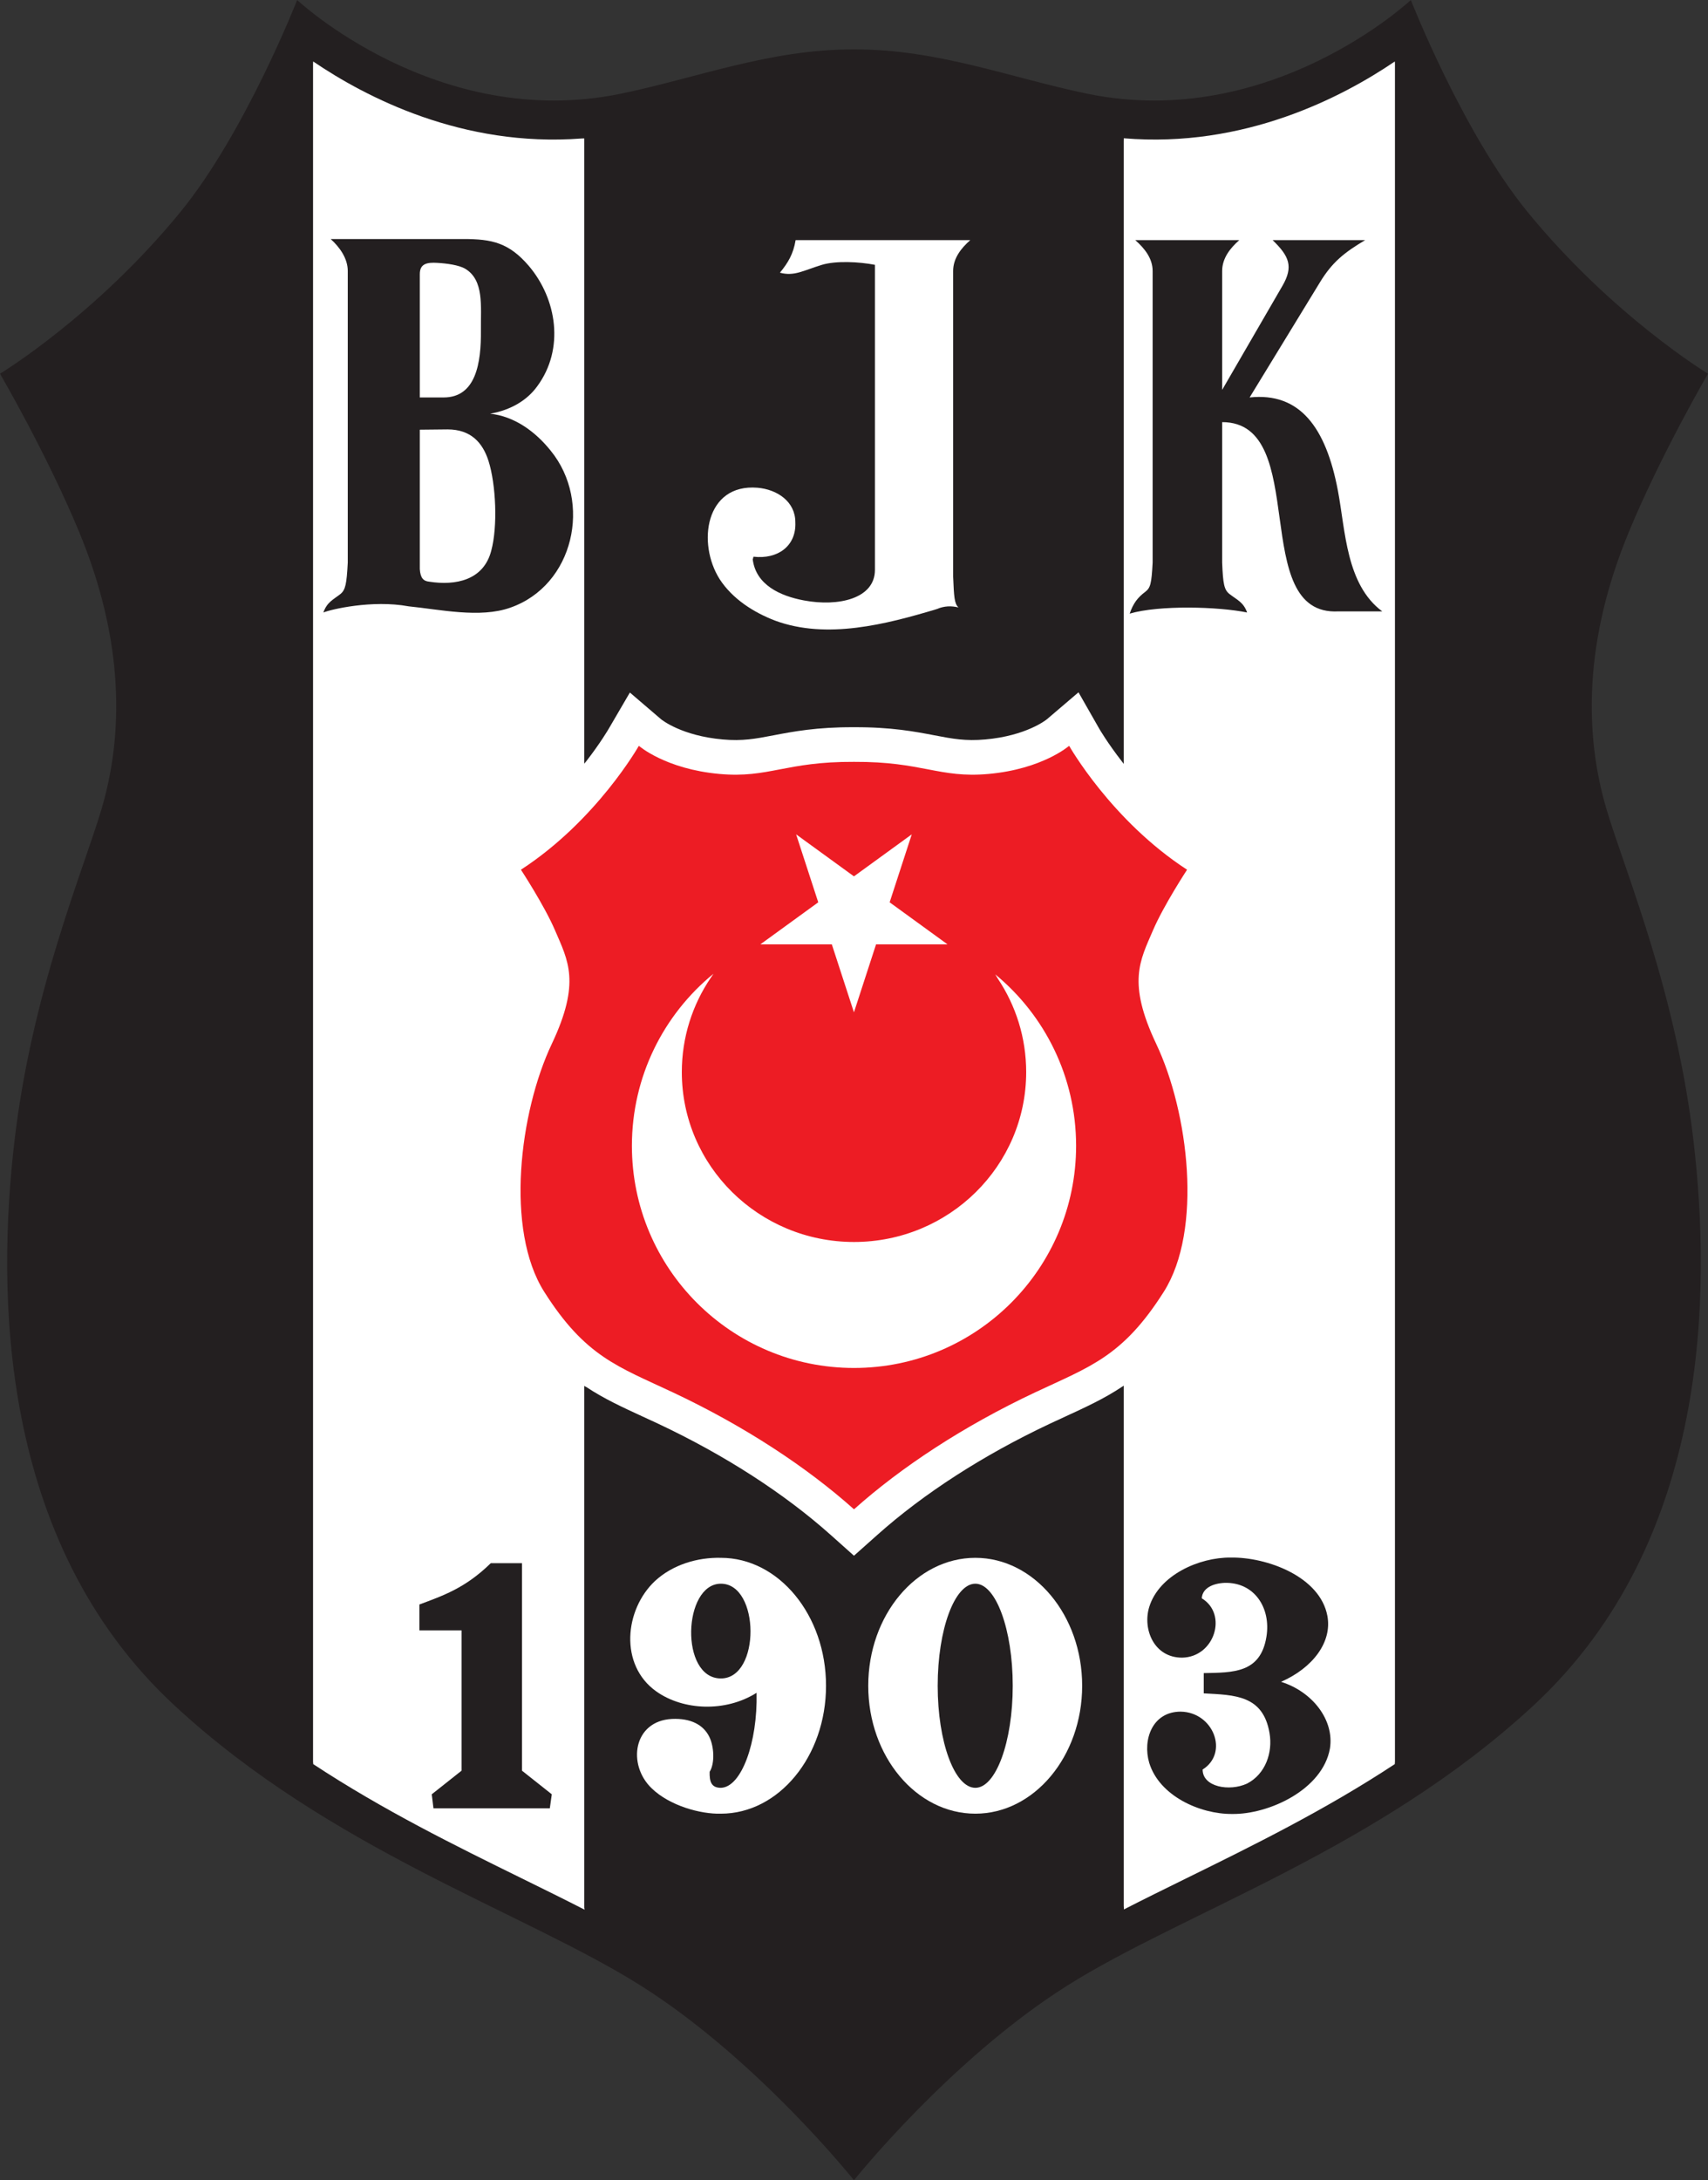 <?xml version="1.0" encoding="UTF-8"?>
<svg xmlns="http://www.w3.org/2000/svg" xmlns:xlink="http://www.w3.org/1999/xlink" width="487.43pt" height="622.03pt" viewBox="0 0 487.43 622.03" version="1.1">
<rect x="0" y="0" width="487.43" height="622.03" fill="#333333" stroke="none"/>
<defs>
<clipPath id="clip1">
  <path d="M 0 0 L 487.43 0 L 487.43 622.031 L 0 622.031 Z M 0 0 "/>
</clipPath>
</defs>
<g id="surface1">
<g clip-path="url(#clip1)" clip-rule="nonzero">
<path style=" stroke:none;fill-rule:nonzero;fill:rgb(13.699%,12.199%,12.5%);fill-opacity:1;" d="M 304.648 566.453 C 337.992 545.461 393.156 527.758 437.617 486.594 C 488.293 439.672 488.254 368.031 483.312 325.629 C 478.371 283.23 463.957 249.062 458.609 231.359 C 452.023 209.539 452.023 182.781 464.785 151.906 C 473.988 129.641 487.43 106.625 487.43 106.625 C 487.43 106.625 460.203 90.137 435.973 60.516 C 417.445 37.875 402.625 0.004 402.625 0.004 C 402.625 0.004 362.691 37.465 310.41 26.762 C 288.73 22.324 267.832 14.023 243.715 14.09 C 219.598 14.023 198.695 22.324 177.02 26.762 C 124.734 37.465 84.805 0.004 84.805 0.004 C 84.805 0.004 69.984 37.875 51.457 60.516 C 27.227 90.137 0 106.625 0 106.625 C 0 106.625 13.438 129.641 22.645 151.906 C 35.402 182.781 35.402 209.539 28.816 231.359 C 23.473 249.062 9.059 283.23 4.117 325.629 C -0.82 368.031 -0.863 439.672 49.812 486.594 C 94.273 527.758 149.434 545.461 182.781 566.453 C 216.125 587.449 243.707 622.031 243.707 622.031 C 243.707 622.031 271.305 587.449 304.648 566.453 "/>
</g>
<path style=" stroke:none;fill-rule:nonzero;fill:rgb(100%,100%,100%);fill-opacity:1;" d="M 89.34 502.645 L 89.34 18.266 L 89.371 17.535 C 104.352 27.711 131.977 42.102 165.945 39.516 L 166.734 39.492 L 166.734 217.875 L 167.195 217.336 C 171.41 211.91 173.676 207.988 173.727 207.902 L 179.754 197.582 C 179.754 197.582 188.43 205.008 188.695 205.238 C 188.934 205.426 194.586 209.922 206.203 210.965 C 211.934 211.484 215.629 210.773 220.738 209.793 C 226.242 208.738 233.094 207.422 243.672 207.48 C 254.336 207.422 261.188 208.738 266.691 209.793 C 271.801 210.773 275.496 211.484 281.227 210.965 C 292.848 209.922 298.496 205.426 298.73 205.238 L 298.598 205.352 L 307.781 197.52 L 313.703 207.902 C 313.754 207.988 316.02 211.91 320.238 217.34 L 320.695 217.949 L 320.695 40.344 L 320.711 39.453 C 355.035 42.32 382.965 27.785 398.059 17.535 L 398.09 18.266 L 398.09 502.543 L 398.043 503.309 C 378.094 516.449 357.453 526.594 338.449 535.941 C 332.371 538.93 326.438 541.848 320.75 544.762 L 320.695 543.707 L 320.695 395.328 L 320.16 395.684 C 315.109 399.047 309.867 401.453 304.113 404.102 L 299.594 406.195 C 280.633 415.121 263.59 426.105 250.305 437.973 L 243.707 443.852 L 237.125 437.973 C 223.84 426.105 206.797 415.121 187.836 406.195 L 183.312 404.102 C 177.621 401.48 172.43 399.094 167.426 395.789 L 166.734 395.406 L 166.734 544.223 L 166.828 544.836 C 161.098 541.898 155.109 538.957 148.98 535.941 C 129.98 526.598 109.344 516.453 89.398 503.316 L 89.34 502.645 "/>
<path style=" stroke:none;fill-rule:nonzero;fill:rgb(100%,100%,100%);fill-opacity:1;" d="M 278.348 444.453 C 295.109 444.453 308.828 460.816 308.828 480.953 C 308.828 501.086 295.109 517.449 278.348 517.449 C 261.5 517.449 247.781 501.086 247.781 480.953 C 247.781 460.816 261.5 444.453 278.348 444.453 M 278.348 451.836 C 272.41 451.836 267.598 464.91 267.598 480.953 C 267.598 496.996 272.41 510.07 278.348 510.07 C 284.199 510.07 289.016 496.996 289.016 480.953 C 289.016 464.91 284.199 451.836 278.348 451.836 "/>
<path style=" stroke:none;fill-rule:nonzero;fill:rgb(13.699%,12.199%,12.5%);fill-opacity:1;" d="M 336.945 488.336 C 346.332 488.492 350.742 500.125 343.203 504.855 C 343.203 509.828 350.824 511.191 355.879 508.867 C 361.172 506.141 363.258 499.965 362.293 494.43 C 360.449 483.602 352.348 483.602 343.523 483.121 C 343.523 481.113 343.523 479.43 343.523 477.344 C 351.945 477.184 359.727 477.344 361.41 466.996 C 362.773 458.734 357.961 451.352 349.461 451.594 C 346.09 451.754 343.121 453.117 342.965 456.004 C 350.422 460.5 346.652 472.77 337.348 472.934 C 329.324 472.934 326.035 464.828 327.961 458.492 C 330.77 449.348 342.242 444.293 351.227 444.375 C 361.488 444.215 376.73 449.75 378.816 461.059 C 380.18 468.438 374.73 475.82 365.582 479.832 C 374.566 482.637 380.824 490.738 379.539 498.84 C 377.453 510.633 362.051 517.691 351.625 517.531 C 342.48 517.609 330.848 512.398 327.961 502.934 C 326.035 496.355 328.844 488.336 336.945 488.336 "/>
<path style=" stroke:none;fill-rule:nonzero;fill:rgb(100%,100%,100%);fill-opacity:1;" d="M 205.73 451.836 C 216.879 451.836 217.117 478.867 205.73 478.867 C 193.938 478.867 194.898 451.836 205.73 451.836 M 202.52 505.5 C 204.043 503.094 203.805 498.199 202.359 495.391 C 200.676 492.102 197.145 490.176 191.77 490.418 C 180.703 490.98 178.938 503.492 185.996 510.23 C 191.129 515.203 199.953 517.609 205.73 517.449 C 222.254 517.449 235.73 501.086 235.73 480.953 C 235.73 460.816 222.254 444.453 205.73 444.453 C 199.07 444.293 192.012 446.383 186.957 451.031 C 178.215 459.215 176.691 475.016 187.277 482.559 C 194.98 488.012 207.012 488.574 215.914 482.961 C 216.238 497.156 211.586 509.91 205.73 510.07 C 203 510.07 202.441 508.309 202.52 505.5 "/>
<path style=" stroke:none;fill-rule:nonzero;fill:rgb(13.699%,12.199%,12.5%);fill-opacity:1;" d="M 156.906 515.926 L 123.699 515.926 L 123.215 511.918 L 131.719 505.18 L 131.719 465.152 L 119.688 465.152 L 119.688 457.77 C 126.266 455.285 132.684 453.199 140.062 445.977 L 148.965 445.977 L 148.965 505.18 L 157.469 511.918 L 156.906 515.926 "/>
<path style=" stroke:none;fill-rule:nonzero;fill:rgb(92.899%,10.999%,14.099%);fill-opacity:1;" d="M 243.707 430.602 C 230.223 418.562 212.438 406.855 192.043 397.258 C 176.297 389.848 167.035 387.07 155.301 368.543 C 144.121 350.891 148.238 317.312 157.465 297.84 C 165.801 280.242 162.094 274.066 158.391 265.422 C 155.34 258.305 148.664 248.133 148.664 248.133 C 170.277 234.086 182.316 212.781 182.316 212.781 C 182.316 212.781 189.883 219.418 205.32 220.809 C 219.434 222.078 224.152 217.258 243.707 217.359 L 243.723 217.359 C 263.277 217.258 267.996 222.078 282.109 220.809 C 297.551 219.418 305.113 212.781 305.113 212.781 C 305.113 212.781 317.152 234.086 338.766 248.133 C 338.766 248.133 332.09 258.305 329.039 265.422 C 325.336 274.066 321.633 280.242 329.969 297.84 C 339.188 317.312 343.309 350.891 332.129 368.543 C 320.395 387.07 311.133 389.848 295.387 397.258 C 274.992 406.855 257.203 418.562 243.723 430.602 L 243.707 430.602 "/>
<path style=" stroke:none;fill-rule:nonzero;fill:rgb(100%,100%,100%);fill-opacity:1;" d="M 284.762 279.215 C 289.875 286.863 292.852 296.023 292.852 305.867 C 292.852 332.641 270.852 354.34 243.715 354.34 C 216.578 354.34 194.578 332.641 194.578 305.867 C 194.578 295.914 197.621 286.66 202.84 278.961 L 203.617 277.812 C 189.402 289.434 180.332 307.109 180.332 326.902 C 180.332 361.91 208.707 390.285 243.715 390.285 C 278.719 390.285 307.098 361.91 307.098 326.902 C 307.098 307.211 298.117 289.617 284.031 277.992 L 284.762 279.215 "/>
<path style=" stroke:none;fill-rule:nonzero;fill:rgb(100%,100%,100%);fill-opacity:1;" d="M 243.699 288.824 L 250.008 269.43 L 270.406 269.43 L 253.887 257.434 L 260.199 238.043 L 243.699 250.027 L 227.199 238.043 L 233.512 257.434 L 216.992 269.43 L 237.387 269.43 L 243.699 288.824 "/>
<path style=" stroke:none;fill-rule:nonzero;fill:rgb(13.699%,12.199%,12.5%);fill-opacity:1;" d="M 116.605 172.988 C 106.207 171.07 94.367 173.871 92.285 174.75 C 93.328 171.789 95.008 171.148 97.164 169.469 C 98.605 168.27 98.926 166.59 99.246 160.512 L 99.246 77.316 C 99.246 73.715 96.926 70.516 94.367 68.195 L 132.285 68.195 C 140.363 68.195 145.242 69.234 150.926 75.875 C 158.922 85.312 161.164 99.555 153.324 110.195 C 150.445 114.191 145.805 116.992 139.883 118.031 C 146.684 118.754 152.684 122.992 157.164 128.594 C 169.082 143.23 163.805 167.07 145.566 173.391 C 136.926 176.43 125.484 173.871 116.605 172.988 M 119.805 78.195 L 119.805 113.395 L 126.605 113.395 C 135.805 113.395 137.324 103.633 137.246 94.273 C 137.164 87.395 138.203 79.953 132.766 76.676 C 131.004 75.637 127.566 75.152 124.766 74.996 C 121.965 74.836 119.805 75.152 119.805 78.195 M 122.445 165.949 C 130.047 167.148 138.047 165.551 140.203 157.07 C 142.047 150.27 141.562 138.27 139.402 131.473 C 137.727 126.273 134.363 122.512 127.727 122.512 L 119.805 122.594 L 119.805 162.352 C 119.965 164.91 120.844 165.789 122.445 165.949 "/>
<path style=" stroke:none;fill-rule:nonzero;fill:rgb(100%,100%,100%);fill-opacity:1;" d="M 227.051 68.516 L 276.891 68.516 C 274.246 70.836 272.008 73.715 272.008 77.316 L 272.008 164.512 C 272.25 170.188 272.328 172.191 273.527 173.309 C 271.527 172.828 269.531 172.828 267.289 173.789 C 252.891 178.109 235.934 182.508 221.215 177.07 C 215.133 174.75 209.055 170.91 205.371 165.23 C 198.895 154.992 201.293 137.949 216.172 139.152 C 221.77 139.633 226.973 143.07 226.973 148.992 C 227.289 155.789 221.934 159.629 215.055 158.828 C 214.973 158.828 214.895 159.551 214.812 159.551 C 215.691 166.828 222.574 170.031 229.453 171.309 C 239.211 173.148 249.688 170.828 249.688 162.59 L 249.688 75.555 C 245.129 74.676 238.57 74.355 234.57 75.555 C 229.289 77.156 226.652 78.914 222.574 77.793 C 224.891 74.996 226.41 72.434 227.051 68.516 "/>
<path style=" stroke:none;fill-rule:nonzero;fill:rgb(13.699%,12.199%,12.5%);fill-opacity:1;" d="M 348.781 111.23 L 365.98 81.555 C 369.18 76.035 367.902 73.074 363.184 68.516 L 389.578 68.516 C 383.66 72.035 380.219 74.754 376.703 80.516 L 356.617 113.395 C 370.859 111.871 378.379 121.793 381.82 140.031 C 383.98 151.469 384.141 166.75 394.461 174.43 L 381.98 174.43 C 356.062 175.867 374.219 120.434 348.781 120.434 L 348.781 160.512 C 349.023 166.59 349.344 168.27 350.863 169.469 C 353.023 171.148 354.859 171.789 355.902 174.75 C 347.742 173.07 330.863 172.59 322.387 175.07 C 323.422 172.109 324.625 170.508 326.863 168.828 C 328.301 167.711 328.621 166.59 328.941 160.512 L 328.941 77.316 C 328.941 73.715 326.625 70.836 323.984 68.516 L 353.66 68.516 C 351.023 70.836 348.781 73.715 348.781 77.316 L 348.781 111.23 "/>
</g>
</svg>
